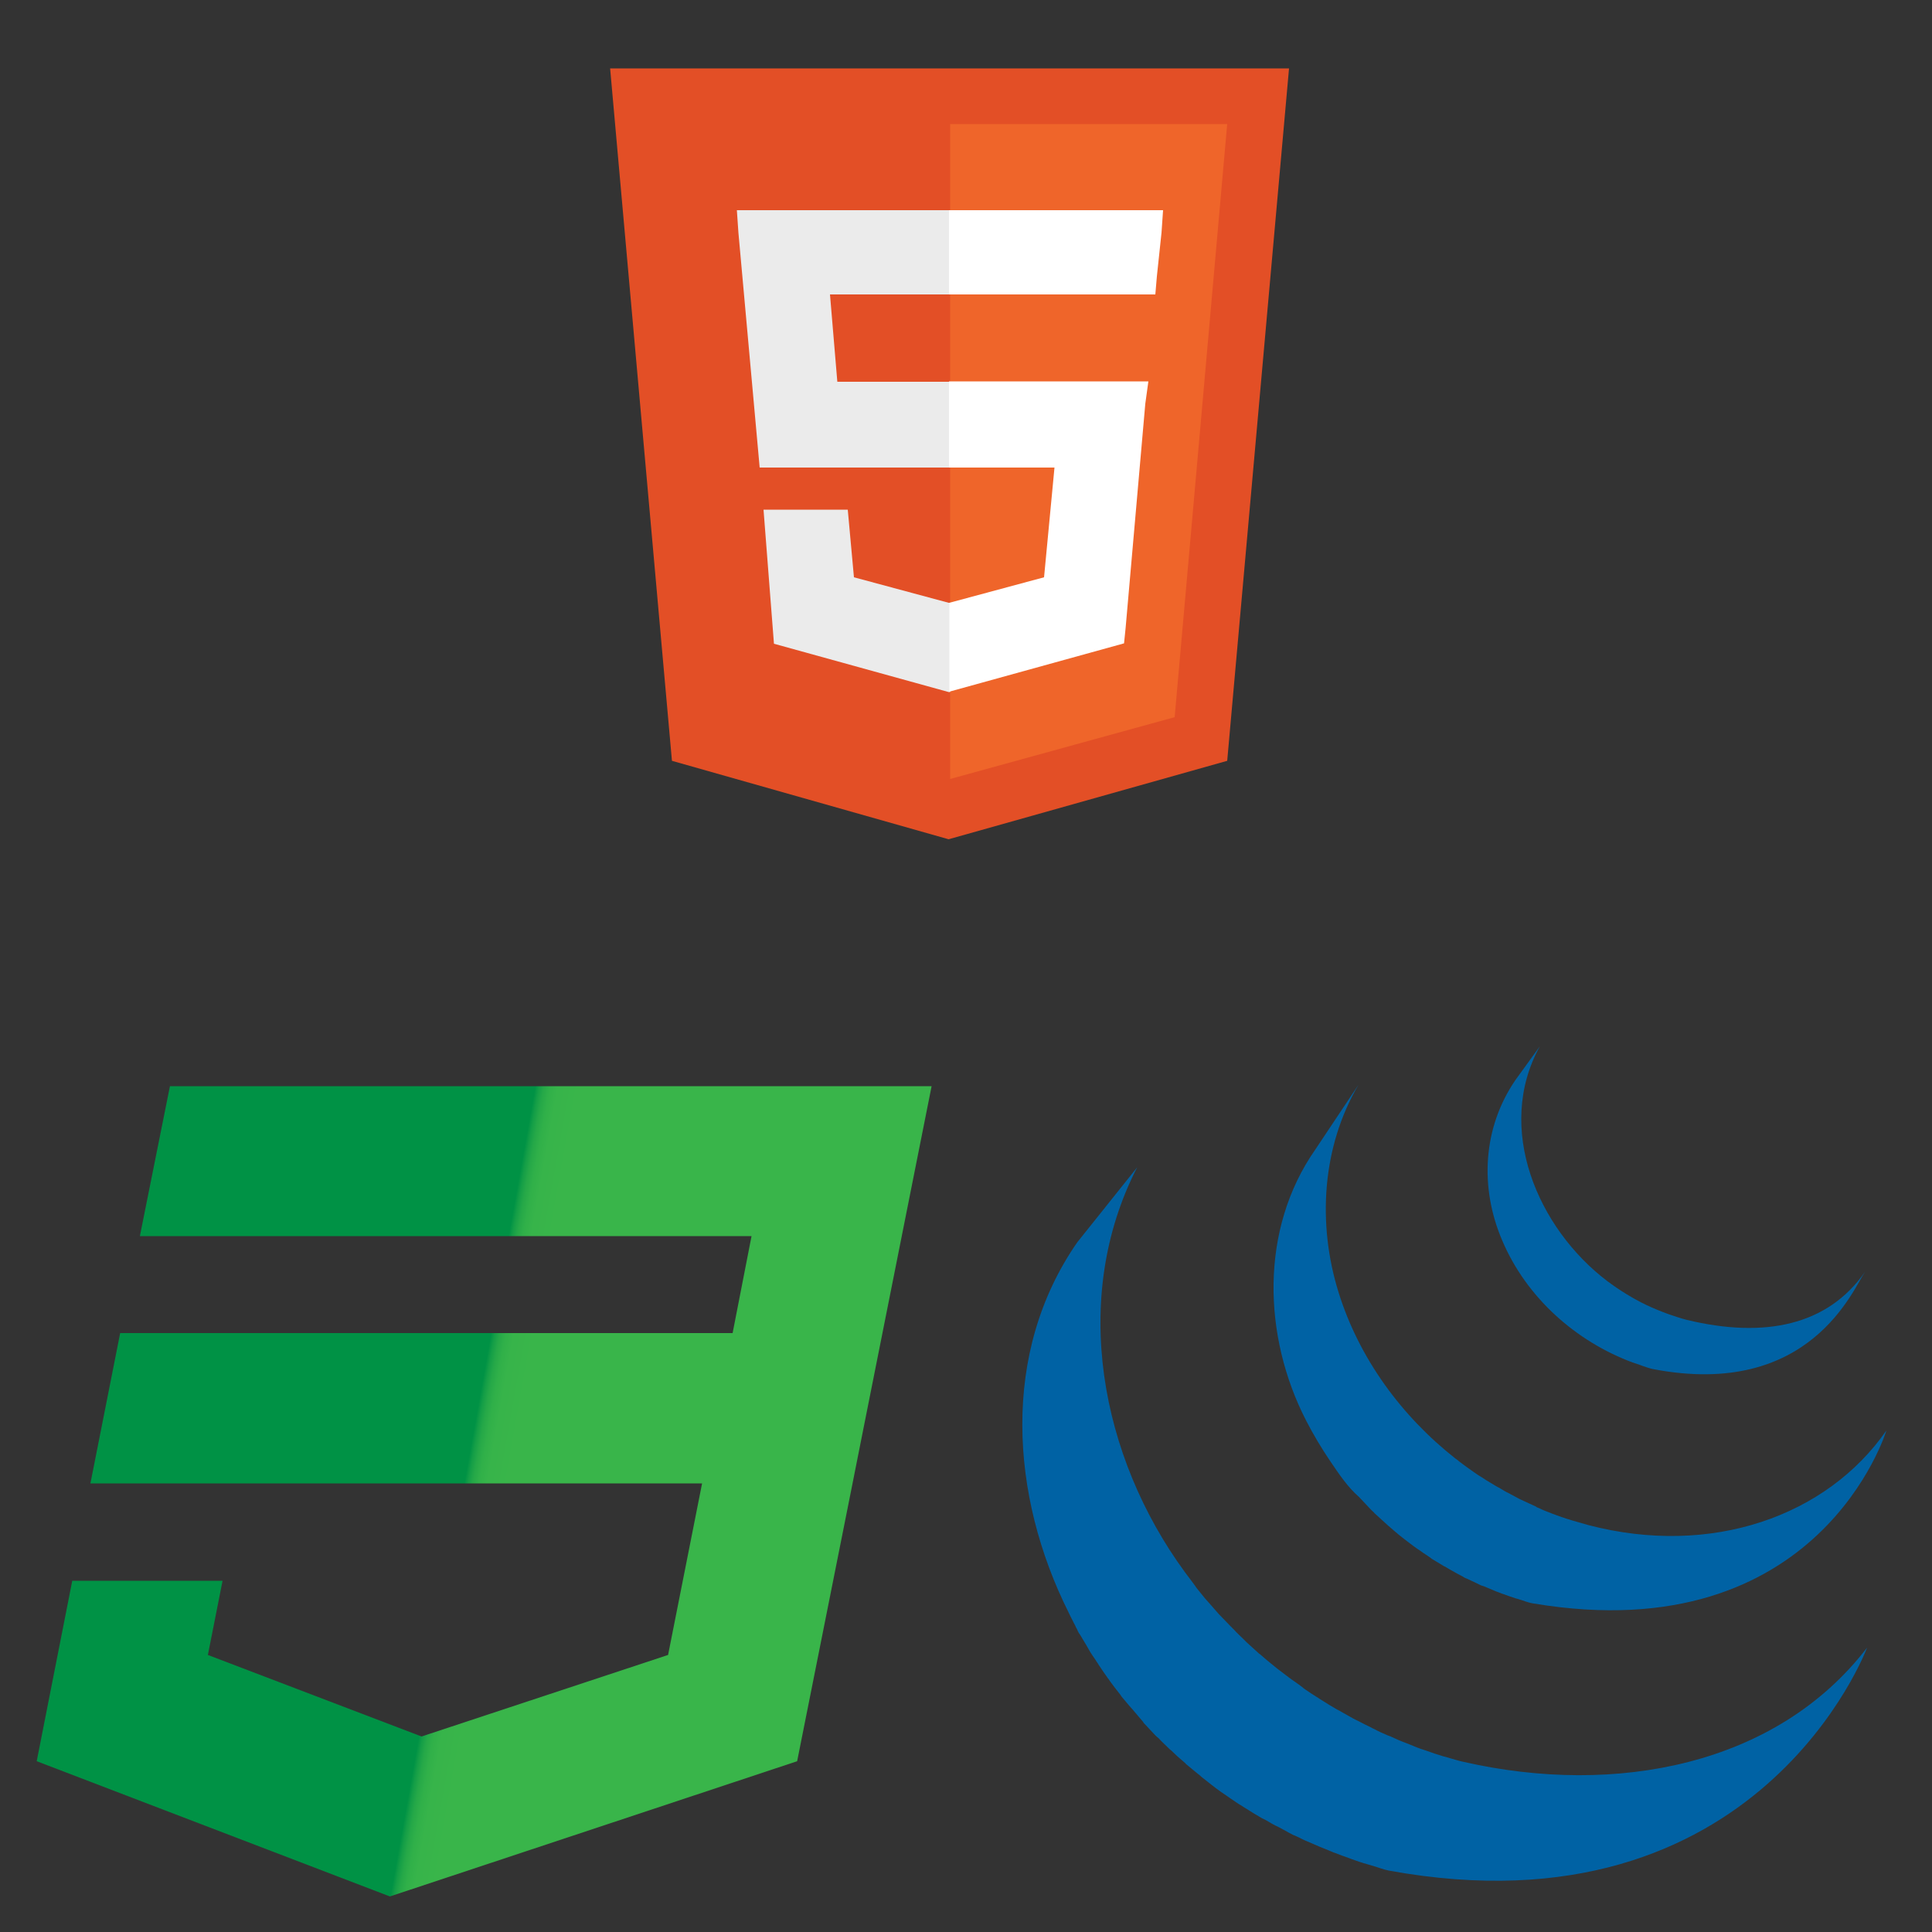 <svg version="1.1" id="web-design-img" xmlns="http://www.w3.org/2000/svg" xmlns:xlink="http://www.w3.org/1999/xlink" x="0px" y="0px"
	 viewBox="0 0 500 500" style="enable-background:new 0 0 500 500;" xml:space="preserve">
<rect x="0" y="0" width="500" height="500" fill="#333333" stroke="none"/>
<style type="text/css">
	.st0{fill:#0062A4;}
	.st1{fill:#E34F26;}
	.st2{fill:#EF652A;}
	.st3{fill:#EBEBEB;}
	.st4{fill:#FFFFFF;}
	.st5{fill:url(#SVGID_1_);}
</style>
<path class="st0" d="M278.8,321.5c-19.8,28.5-17.4,65.6-2.2,95.9c0.3,0.7,0.7,1.4,1.1,2.2c0.2,0.5,0.5,0.9,0.7,1.4
	c0.1,0.3,0.3,0.5,0.4,0.8c0.2,0.5,0.5,1,0.8,1.4c0.5,0.8,1,1.7,1.5,2.5c0.3,0.5,0.5,0.9,0.8,1.4c0.5,0.9,1.1,1.7,1.7,2.6
	c0.2,0.4,0.5,0.7,0.7,1.1c0.8,1.2,1.6,2.4,2.4,3.5c0,0,0,0.1,0.1,0.1c0.1,0.2,0.3,0.4,0.4,0.6c0.7,1,1.5,2,2.2,2.9
	c0.3,0.4,0.6,0.7,0.8,1.1c0.7,0.8,1.4,1.7,2.1,2.5c0.3,0.3,0.5,0.6,0.8,0.9c0.9,1.1,1.9,2.2,2.8,3.3c0,0,0,0,0,0.1
	c0,0,0.1,0.1,0.1,0.1c0.9,1,1.9,2,2.9,3.1c0.3,0.3,0.6,0.6,1,0.9c0.7,0.8,1.5,1.5,2.3,2.3c0.3,0.3,0.6,0.6,1,0.9c1,1,2.1,2,3.2,2.9
	c0,0,0,0,0,0c0.2,0.2,0.4,0.3,0.5,0.5c1,0.8,1.9,1.6,2.9,2.4c0.4,0.3,0.8,0.6,1.2,1c0.8,0.6,1.6,1.3,2.4,1.9c0.4,0.3,0.8,0.6,1.3,1
	c0.9,0.7,1.8,1.3,2.7,1.9c0.3,0.2,0.7,0.5,1,0.7c0.1,0.1,0.2,0.1,0.3,0.2c0.9,0.6,1.7,1.2,2.6,1.7c0.4,0.3,0.8,0.5,1.1,0.7
	c1.4,0.9,2.7,1.7,4.1,2.5c0.4,0.2,0.8,0.4,1.2,0.6c1,0.6,2,1.2,3.1,1.7c0.6,0.3,1.1,0.6,1.7,0.9c0.7,0.4,1.4,0.8,2.2,1.2
	c0.2,0.1,0.4,0.1,0.5,0.2c0.3,0.1,0.6,0.3,0.9,0.4c1.1,0.6,2.3,1.1,3.5,1.6c0.2,0.1,0.5,0.2,0.7,0.3c1.3,0.6,2.7,1.1,4.1,1.7
	c0.3,0.1,0.6,0.3,1,0.4c1.3,0.5,2.6,1,3.8,1.4c0.2,0.1,0.3,0.1,0.5,0.2c1.4,0.5,2.8,1,4.3,1.4c0.3,0.1,0.7,0.2,1,0.3
	c1.5,0.4,2.9,1,4.4,1.3c95.9,17.5,123.8-57.7,123.8-57.7c-23.4,30.5-65,38.5-104.3,29.6c-1.5-0.3-2.9-0.8-4.4-1.2
	c-0.3-0.1-0.7-0.2-1.1-0.3c-1.4-0.4-2.8-0.9-4.2-1.4c-0.2-0.1-0.4-0.1-0.6-0.2c-1.3-0.4-2.5-0.9-3.7-1.4c-0.3-0.1-0.7-0.3-1-0.4
	c-1.4-0.5-2.7-1.1-4-1.7c-0.3-0.1-0.5-0.2-0.8-0.3c-1.2-0.5-2.3-1-3.4-1.6c-0.3-0.1-0.6-0.3-1-0.5c-0.9-0.4-1.8-0.9-2.6-1.3
	c-0.6-0.3-1.2-0.6-1.8-0.9c-1.1-0.6-2.1-1.2-3.2-1.8c-0.3-0.2-0.7-0.4-1.1-0.6c-1.4-0.8-2.7-1.6-4.1-2.5c-0.4-0.2-0.7-0.5-1.1-0.7
	c-1-0.6-2-1.3-2.9-1.9c-0.3-0.2-0.6-0.4-0.9-0.7c-0.9-0.7-1.8-1.3-2.8-2c-0.4-0.3-0.8-0.6-1.2-0.9c-0.8-0.6-1.7-1.3-2.5-1.9
	c-0.4-0.3-0.7-0.6-1.1-0.9c-1.1-0.9-2.1-1.7-3.1-2.6c-0.1-0.1-0.2-0.2-0.4-0.3c-1.1-1-2.2-2-3.3-3c-0.3-0.3-0.6-0.6-0.9-0.9
	c-0.8-0.8-1.6-1.5-2.3-2.3c-0.3-0.3-0.6-0.6-0.9-0.9c-1-1-1.9-2-2.9-3c0,0-0.1-0.1-0.1-0.1c-1-1.1-1.9-2.2-2.9-3.3
	c-0.3-0.3-0.5-0.6-0.8-0.9c-0.7-0.9-1.4-1.7-2.1-2.6c-0.2-0.3-0.5-0.7-0.7-1c-0.8-1.1-1.6-2.1-2.4-3.2
	c-21.8-29.8-29.7-70.9-12.3-104.7"/>
<path class="st0" d="M340.4,297.5c-14.4,20.6-13.6,48.3-2.4,70.1c1.9,3.7,4,7.2,6.3,10.6c2.1,3.1,4.5,6.7,7.4,9.2
	c1,1.1,2.1,2.2,3.2,3.4c0.3,0.3,0.6,0.5,0.8,0.8c1.1,1,2.2,2,3.3,3c0,0,0.1,0.1,0.1,0.1c0,0,0,0,0,0c1.3,1.1,2.5,2.2,3.8,3.2
	c0.3,0.2,0.6,0.5,0.9,0.7c1.3,1,2.6,2,4,2.9c0,0,0.1,0,0.1,0.1c0.6,0.4,1.2,0.8,1.8,1.2c0.3,0.2,0.6,0.4,0.8,0.6c1,0.6,2,1.2,3,1.8
	c0.1,0.1,0.3,0.2,0.4,0.2c0.8,0.5,1.7,1,2.6,1.5c0.3,0.2,0.6,0.3,0.9,0.5c0.6,0.3,1.2,0.6,1.8,1c0.1,0,0.2,0.1,0.3,0.1
	c1.3,0.6,2.6,1.2,3.8,1.8c0.3,0.1,0.6,0.2,0.9,0.3c1,0.4,2.1,0.9,3.1,1.3c0.5,0.2,0.9,0.3,1.3,0.5c1,0.3,1.9,0.7,2.9,1
	c0.5,0.2,0.9,0.3,1.3,0.4c1.4,0.4,2.7,1,4.2,1.2c74,12.3,91.2-44.8,91.2-44.8c-15.4,22.2-45.3,32.8-77.1,24.5
	c-1.4-0.4-2.8-0.8-4.2-1.2c-0.4-0.1-0.8-0.3-1.3-0.4c-1-0.3-2-0.7-2.9-1c-0.4-0.2-0.9-0.3-1.3-0.5c-1.1-0.4-2.1-0.8-3.1-1.3
	c-0.3-0.1-0.6-0.2-0.8-0.4c-1.3-0.6-2.6-1.2-3.9-1.8c-0.7-0.3-1.3-0.7-1.9-1c-0.4-0.2-0.8-0.4-1.1-0.6c-0.9-0.4-1.7-0.9-2.5-1.4
	c-0.2-0.1-0.4-0.2-0.6-0.3c-1-0.6-2-1.2-3-1.8c-0.3-0.2-0.6-0.4-0.9-0.6c-0.7-0.4-1.3-0.8-2-1.3c-1.3-0.9-2.7-1.9-4-2.9
	c-0.3-0.3-0.6-0.5-0.9-0.7c-14-11-25-26-30.3-43.1c-5.5-17.7-4.3-37.6,5.2-53.7"/>
<path class="st0" d="M392.2,279.5c-8.5,12.4-9.3,27.9-3.4,41.6c6.2,14.6,18.9,26,33.7,31.5c0.6,0.2,1.2,0.4,1.8,0.6
	c0.3,0.1,0.5,0.2,0.8,0.3c0.9,0.3,1.7,0.6,2.6,0.8c40.9,7.9,52-21,55-25.2c-9.7,14-26.1,17.3-46.1,12.5c-1.6-0.4-3.3-1-4.8-1.5
	c-1.9-0.7-3.9-1.5-5.8-2.4c-3.5-1.7-6.9-3.8-10.1-6.2c-17.9-13.6-29.1-39.5-17.4-60.7"/>
<path class="st1" d="M173.9,196.9l-16-179.2h175.7l-16,179.2l-72.1,20.3"/>
<path class="st2" d="M245.9,201.6l58.1-16l13.6-153.5h-71.7"/>
<path class="st3" d="M245.9,98.8h-29.2l-1.9-22.6h31.2V54.4h-0.4h-54.9l0.4,5.8l5.5,60.8h49.5V98.8z M245.9,156h-0.4l-24.5-6.6
	l-1.6-17.5h-11.7h-10.1l2.7,34.7l45.2,12.5h0.4V156z"/>
<path class="st4" d="M245.6,98.8V121h27.3l-2.7,28.4l-24.5,6.6v23l45.2-12.5l0.4-3.9l5.1-58.1l0.8-5.8h-6.2H245.6z M245.6,54.4V68
	v8.2l0,0h53.4l0,0l0,0l0.4-4.7l1.2-11.3l0.4-5.8H245.6z"/>
<linearGradient id="SVGID_1_" gradientUnits="userSpaceOnUse" x1="108.566" y1="374.615" x2="132.96" y2="378.983">
	<stop  offset="0" style="stop-color:#009245"/>
	<stop  offset="0.451" style="stop-color:#009245"/>
	<stop  offset="0.525" style="stop-color:#009245"/>
	<stop  offset="0.564" style="stop-color:#149E47"/>
	<stop  offset="0.613" style="stop-color:#25A848"/>
	<stop  offset="0.675" style="stop-color:#30B049"/>
	<stop  offset="0.761" style="stop-color:#37B44A"/>
	<stop  offset="1" style="stop-color:#39B54A"/>
</linearGradient>
<path class="st5" d="M44,281l-7.8,38.9h158.3l-4.9,25.1H31.1l-7.7,38.9h158.3l-8.8,44.4l-63.8,21.1l-55.3-21.1l3.8-19.2H18.7
	l-9.2,46.7l91.4,35l105.4-35l14-70.2l2.8-14.1l18-90.4H44z"/>
</svg>
